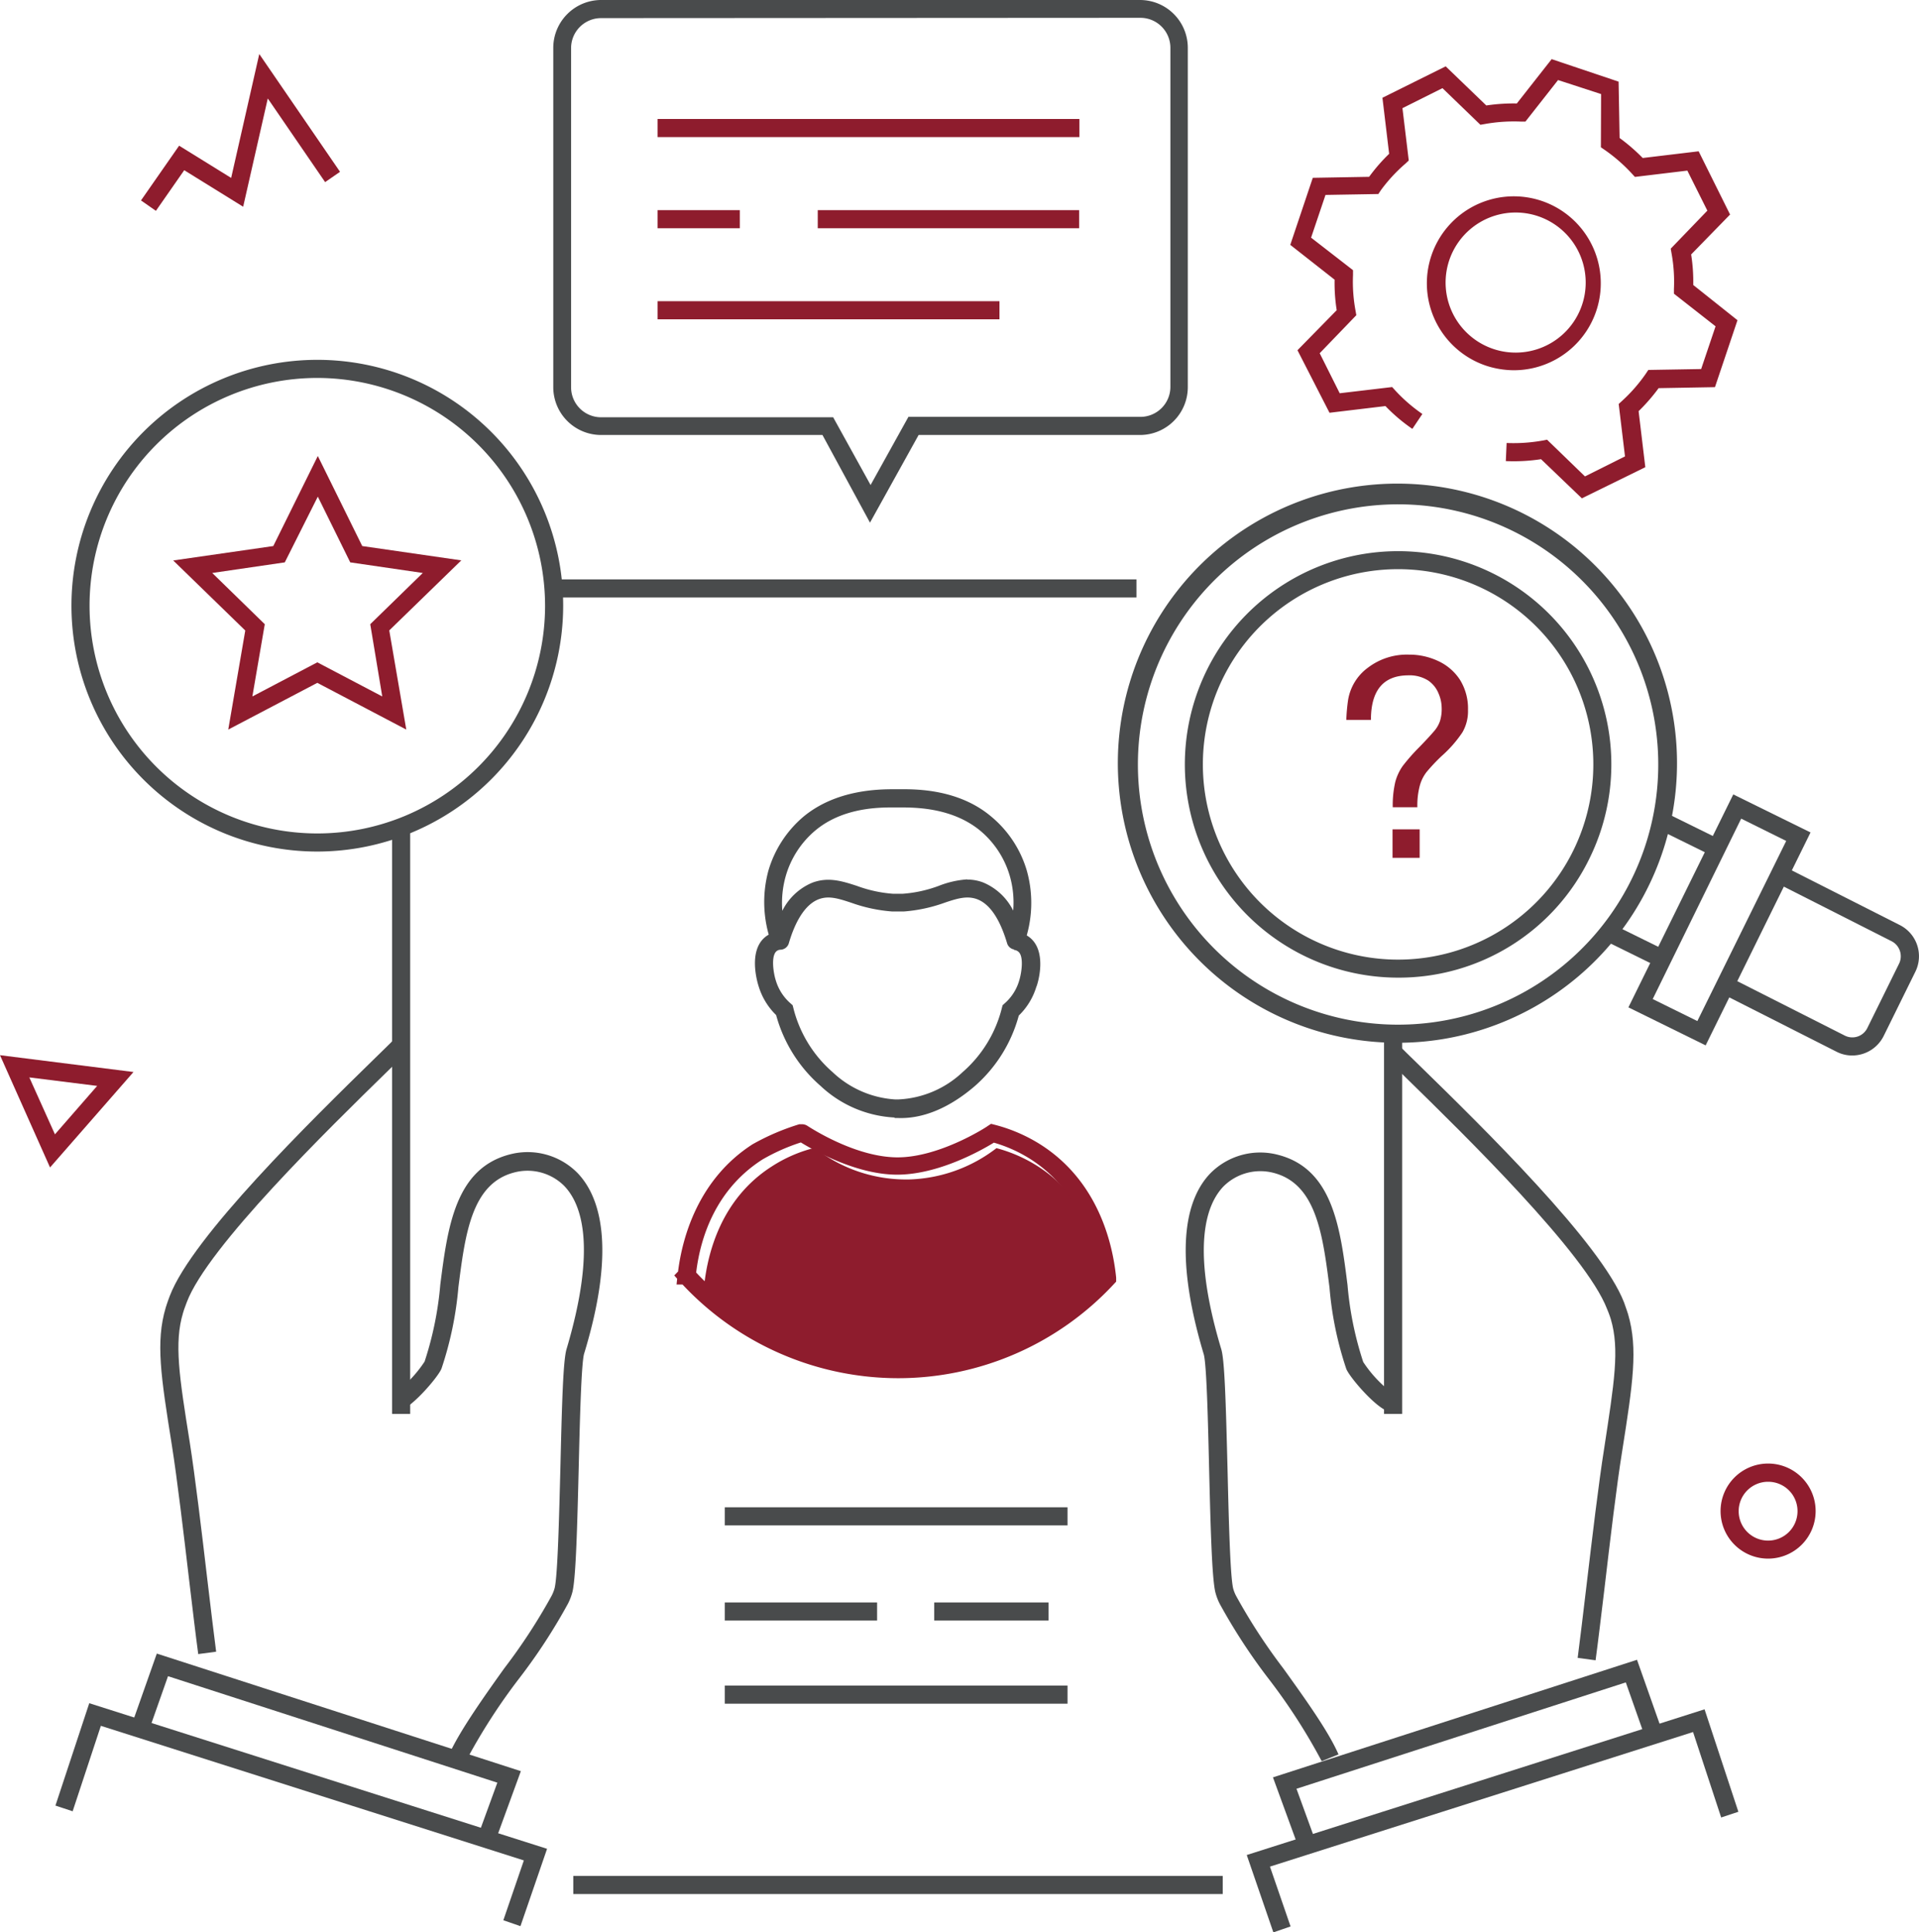 <svg xmlns="http://www.w3.org/2000/svg" viewBox="0 0 191.77 193.11"><defs><style>.cls-1{fill:#8e1c2d;}.cls-2{fill:#494b4c;}</style></defs><g id="Calque_2" data-name="Calque 2"><g id="Calque_1-2" data-name="Calque 1"><path class="cls-1" d="M5,116.67,0,105.45l13.34,1.68Zm-2.07-9,2.56,5.69,4.22-4.84Z"/><polygon class="cls-1" points="15.58 21.07 14.09 20.03 17.9 14.56 23.1 17.78 25.91 5.4 33.98 17.17 32.49 18.2 26.76 9.84 24.3 20.66 18.41 17.01 15.58 21.07"/><path class="cls-1" d="M176.7,155.76a4.75,4.75,0,1,1,4.74-4.75A4.75,4.75,0,0,1,176.7,155.76Zm0-7.68a2.94,2.94,0,1,0,2.93,2.93A2.93,2.93,0,0,0,176.7,148.08Z"/><rect class="cls-2" x="162.45" y="91.49" width="1.81" height="5.95" transform="translate(6.42 199.25) rotate(-63.77)"/><rect class="cls-2" x="167.91" y="80.41" width="1.81" height="5.95" transform="translate(19.4 197.97) rotate(-63.77)"/><path class="cls-2" d="M170.45,104.47l-7.72-3.8,10.48-21.28,7.72,3.8Zm-5.29-4.63,4.46,2.2,8.88-18L174,81.81Z"/><path class="cls-2" d="M185.1,105.48a3.41,3.41,0,0,1-1.54-.36l-11.37-5.76.82-1.61,11.36,5.75a1.67,1.67,0,0,0,2.24-.77l3.17-6.43a1.69,1.69,0,0,0-.77-2.25l-11.37-5.76.82-1.61,11.36,5.75a3.49,3.49,0,0,1,1.59,4.67l-3.17,6.43A3.51,3.51,0,0,1,185.1,105.48Z"/><path class="cls-2" d="M139.68,104.21a27.94,27.94,0,1,1,9-1.5A27.72,27.72,0,0,1,139.68,104.21Zm.07-53.81a26,26,0,1,0,11.44,2.67A26,26,0,0,0,139.75,50.4Zm-.08,47.3a21.31,21.31,0,1,1,19.16-11.89A21.17,21.17,0,0,1,139.67,97.7Zm.06-40.82a19.51,19.51,0,1,0,8.59,2A19.51,19.51,0,0,0,139.73,56.88Z"/><path class="cls-1" d="M137,71.94h-2.46a17.39,17.39,0,0,1,.18-2,5,5,0,0,1,2-3.23,6.42,6.42,0,0,1,4.06-1.29,6.79,6.79,0,0,1,2.94.64,5.17,5.17,0,0,1,2.18,1.88,5.43,5.43,0,0,1,.8,3,4.22,4.22,0,0,1-.56,2.25,12.2,12.2,0,0,1-2.07,2.36,18.44,18.44,0,0,0-1.5,1.59,3.86,3.86,0,0,0-.69,1.39,7.64,7.64,0,0,0-.24,2.14h-2.46a10.39,10.39,0,0,1,.25-2.51,5,5,0,0,1,.76-1.63,19.62,19.62,0,0,1,1.65-1.87c.72-.74,1.21-1.28,1.48-1.6a3,3,0,0,0,.58-1,4,4,0,0,0,.17-1.31,3.7,3.7,0,0,0-.3-1.42A2.88,2.88,0,0,0,142.71,68a3.52,3.52,0,0,0-2-.51Q137,67.52,137,71.94Zm4.87,10.94v2.85h-2.71V82.88Z"/><path class="cls-1" d="M103.72,116.56a14.6,14.6,0,0,0-4.14-1.82,15,15,0,0,1-8.78,3.13h-.33a14.78,14.78,0,0,1-9.06-3.16,14.11,14.11,0,0,0-4.27,1.85c-5.1,3.25-6.41,8.69-6.76,11.8a27.21,27.21,0,0,0,40.13.24C110.2,125.51,108.94,119.91,103.72,116.56Z"/><path class="cls-1" d="M89.74,137.73a29.54,29.54,0,0,1-21.53-9.36h-.6l.06-.58-.29-.33.38-.39c.42-3.37,2-9.22,7.45-12.72a23.41,23.41,0,0,1,4.67-2l.13,0h.14a1,1,0,0,1,.55.17c1.15.74,5.21,3.14,9,3.14,4.24,0,9-3.1,9-3.13l.34-.22.39.1a16,16,0,0,1,4.6,2c5.75,3.69,7.17,9.9,7.51,13.27l0,.4-.28.3A29.42,29.42,0,0,1,89.74,137.73ZM69.57,127.17a27.59,27.59,0,0,0,40.1.22c-.44-3.68-2-8.52-6.64-11.52a14.23,14.23,0,0,0-3.71-1.68c-1.25.77-5.55,3.2-9.67,3.2-3.93,0-8.05-2.26-9.62-3.22a19.67,19.67,0,0,0-3.83,1.7C71.59,118.81,70,123.56,69.57,127.17Z"/><rect class="cls-2" x="57.29" y="187.47" width="64.9" height="1.81"/><rect class="cls-2" x="138.31" y="103.96" width="1.81" height="37.34"/><rect class="cls-2" x="55.6" y="57.9" width="57.97" height="1.81"/><rect class="cls-2" x="39.18" y="82.08" width="1.81" height="59.22"/><path class="cls-2" d="M132.08,176a58.43,58.43,0,0,0-5.32-8.25,58.12,58.12,0,0,1-4.88-7.49,5.65,5.65,0,0,1-.43-1.15c-.35-1.48-.48-6.75-.62-12.32-.11-4.68-.25-10.51-.54-11.46-3.29-11-1.46-15.87.66-18.07a7,7,0,0,1,6.78-1.85c5.46,1.41,6.21,7.3,6.93,13a33.62,33.62,0,0,0,1.57,7.7,12.46,12.46,0,0,0,3,3.17l-.11,0-.22,1.8c-1.21-.15-4-3.39-4.36-4.27a34.34,34.34,0,0,1-1.68-8.14c-.68-5.33-1.33-10.36-5.59-11.46a5.22,5.22,0,0,0-5,1.35c-1.78,1.85-3.26,6.18-.22,16.29.33,1.11.45,5.25.62,11.93.12,5,.26,10.65.56,11.95a3.52,3.52,0,0,0,.31.78,57.89,57.89,0,0,0,4.71,7.23c2.25,3.13,4.56,6.37,5.51,8.59Z"/><path class="cls-2" d="M159.45,165.92l-1.79-.24c.23-1.75.54-4.36.87-7.12.58-4.87,1.23-10.38,1.78-13.82,1-6.58,1.56-9.88.66-12.92,0,0-.16-.52-.37-1-2.11-5.53-14.24-17.39-20.07-23.09l-2.15-2.12,1.28-1.28c.59.59,1.32,1.3,2.14,2.1,6.38,6.23,18.24,17.84,20.5,23.74.22.59.39,1.15.4,1.17,1,3.44.48,6.88-.6,13.73-.55,3.4-1.2,8.9-1.77,13.75C160,161.54,159.69,164.16,159.45,165.92Z"/><polygon class="cls-2" points="130.03 185.34 127.21 177.62 163.59 165.87 166.3 173.55 164.59 174.15 162.47 168.13 129.56 178.76 131.73 184.72 130.03 185.34"/><polygon class="cls-2" points="127.25 193.11 124.59 185.38 170.34 170.82 173.72 181.06 172 181.63 169.19 173.09 126.91 186.54 128.97 192.52 127.25 193.11"/><path class="cls-2" d="M46.56,176l-1.66-.71c1-2.22,3.27-5.46,5.51-8.59a57.56,57.56,0,0,0,4.7-7.2,3.82,3.82,0,0,0,.32-.81c.3-1.29.44-6.95.57-11.94.16-6.69.28-10.83.62-11.94,3-10.11,1.55-14.44-.23-16.29a5.19,5.19,0,0,0-5-1.35c-4.26,1.1-4.9,6.13-5.58,11.46a34.85,34.85,0,0,1-1.69,8.14c-.35.88-3.15,4.12-4.36,4.27l-.22-1.8-.11,0a12.46,12.46,0,0,0,3-3.17,33.62,33.62,0,0,0,1.57-7.7c.73-5.69,1.48-11.58,6.93-13a7,7,0,0,1,6.78,1.85c2.12,2.2,4,7.12.66,18.07-.28.95-.43,6.78-.54,11.46-.14,5.57-.27,10.84-.62,12.32a5.71,5.71,0,0,1-.44,1.17,57.11,57.11,0,0,1-4.87,7.47A59.35,59.35,0,0,0,46.56,176Z"/><path class="cls-2" d="M19.81,165.3c-.24-1.76-.55-4.38-.88-7.15-.57-4.85-1.22-10.34-1.76-13.75-1.09-6.85-1.63-10.29-.61-13.72,0,0,.18-.59.41-1.18,2.25-5.9,14.12-17.51,20.49-23.74.82-.8,1.55-1.51,2.14-2.1l1.28,1.28c-.6.6-1.33,1.31-2.15,2.11-5.83,5.7-18,17.57-20.07,23.1-.21.53-.36,1-.37,1.06-.9,3-.38,6.33.67,12.91.54,3.44,1.2,8.95,1.77,13.82.33,2.76.64,5.37.87,7.12Z"/><polygon class="cls-2" points="49.23 184.72 47.53 184.1 49.7 178.15 16.79 167.51 14.67 173.53 12.96 172.93 15.67 165.25 52.05 177 49.23 184.72"/><polygon class="cls-2" points="52.01 192.49 50.3 191.9 52.35 185.92 10.08 172.47 7.26 181.01 5.54 180.44 8.92 170.21 54.67 184.76 52.01 192.49"/><rect class="cls-2" x="72.43" y="160.14" width="15.22" height="1.81"/><rect class="cls-2" x="93.36" y="160.14" width="11.42" height="1.81"/><rect class="cls-2" x="72.43" y="150.63" width="34.25" height="1.81"/><rect class="cls-2" x="72.43" y="168.45" width="34.25" height="1.81"/><rect class="cls-1" x="77.42" y="122.12" width="1.81" height="9.56"/><rect class="cls-1" x="100.25" y="122.12" width="1.81" height="9.56"/><path class="cls-2" d="M101.47,94.9h0a.89.89,0,0,1-.83-.64c-.73-2.45-1.74-3.93-3-4.4-1-.37-2-.07-3.26.36a15.36,15.36,0,0,1-4.08.87l-.56,0-.57,0a15.53,15.53,0,0,1-4.09-.87c-1.3-.43-2.25-.73-3.25-.36-1.59.6-2.51,2.72-3,4.4a.9.9,0,0,1-1.71.06A12,12,0,0,1,76.79,87a11.19,11.19,0,0,1,3.53-5.41c3.26-2.68,7.45-2.71,9-2.72h.72c1.58,0,5.77,0,9,2.72A11.08,11.08,0,0,1,102.61,87a11.9,11.9,0,0,1-.29,7.35A.9.9,0,0,1,101.47,94.9Zm-4.81-7a4.4,4.4,0,0,1,1.59.29,5.88,5.88,0,0,1,3,2.81,9.59,9.59,0,0,0-.35-3.5A9.26,9.26,0,0,0,97.94,83c-2.77-2.27-6.36-2.3-7.89-2.31h-.69c-1.53,0-5.13,0-7.89,2.31a9.3,9.3,0,0,0-2.94,4.52,9.81,9.81,0,0,0-.35,3.5,5.86,5.86,0,0,1,3-2.81c1.6-.6,3-.15,4.45.32a13.19,13.19,0,0,0,3.63.79l.46,0,.47,0a13,13,0,0,0,3.62-.79A9.52,9.52,0,0,1,96.66,87.88Z"/><path class="cls-2" d="M89.4,111.68A11.65,11.65,0,0,1,82,108.52a14.38,14.38,0,0,1-4.44-7.08,6.74,6.74,0,0,1-1.74-2.85c-.12-.36-1.16-3.75.84-5.09a3,3,0,0,1,1.09-.41l.27,1.79a1,1,0,0,0-.37.14c-.63.42-.38,2.18-.11,3A4.87,4.87,0,0,0,79,100.27l.21.19.07.27a12.49,12.49,0,0,0,3.92,6.41,10,10,0,0,0,6.23,2.73h.37a10,10,0,0,0,6.4-2.73,12.49,12.49,0,0,0,3.92-6.41l.07-.27.21-.19a4.8,4.8,0,0,0,1.43-2.21c.28-.86.52-2.62-.13-3a.72.72,0,0,0-.36-.13l.27-1.79a2.67,2.67,0,0,1,1.12.42c2,1.33,1,4.72.82,5.1a6.68,6.68,0,0,1-1.74,2.83,14.33,14.33,0,0,1-4.42,7.07c-2.51,2.15-5.13,3.25-7.61,3.17H89.4Z"/><path class="cls-1" d="M40.6,72.91l-8.89-4.67-8.9,4.67,1.7-9.9-7.2-7,10-1.44,4.45-9,4.44,9L46.1,56l-7.2,7Zm-8.89-6.72L38.2,69.6,37,62.38l5.25-5.12L35,56.2l-3.24-6.57L28.46,56.2l-7.25,1.06,5.25,5.12L25.22,69.6Z"/><path class="cls-2" d="M31.71,85.1A24.57,24.57,0,1,1,56.28,60.53,24.6,24.6,0,0,1,31.71,85.1Zm0-47.33A22.76,22.76,0,1,0,54.47,60.53,22.79,22.79,0,0,0,31.71,37.77Z"/><g id="gear-5-icon"><path class="cls-1" d="M158.08,49.8,154,45.89a18,18,0,0,1-3.52.19l.08-1.81a16.46,16.46,0,0,0,3.58-.24l.46-.09,3.79,3.67,4-2-.63-5.24.34-.31a15.93,15.93,0,0,0,2.36-2.7l.26-.39,5.28-.09,1.44-4.27-4.16-3.26,0-.47a15.77,15.77,0,0,0-.24-3.57l-.08-.46,3.66-3.8-2-4-5.24.63-.32-.35a16.44,16.44,0,0,0-2.7-2.35l-.38-.26L160,9.4,155.7,8l-3.26,4.15-.46,0a16.51,16.51,0,0,0-3.58.24l-.46.08-3.79-3.66-4,2,.63,5.23-.34.32A15.93,15.93,0,0,0,138,19l-.26.39-5.28.09-1.44,4.27L135.21,27l0,.47a15.82,15.82,0,0,0,.25,3.57l.08.46-3.66,3.8,2,4,5.24-.62.31.34a16,16,0,0,0,2.71,2.35l-1,1.49a17.18,17.18,0,0,1-2.69-2.28l-5.59.67L129.66,35l3.92-4a17.32,17.32,0,0,1-.21-3.05l-4.43-3.48,2.25-6.7,5.63-.1a17.52,17.52,0,0,1,2-2.3l-.67-5.6,6.32-3.14,4.06,3.91a18.32,18.32,0,0,1,3.05-.2l3.48-4.43,6.69,2.25.1,5.63a18.49,18.49,0,0,1,2.31,2l5.59-.67,3.14,6.32L169,25.43a17.32,17.32,0,0,1,.21,3.05L173.63,32l-2.25,6.69-5.63.1a18.3,18.3,0,0,1-2,2.3l.67,5.6ZM151.29,37a9,9,0,0,1-2.8-.46,8.69,8.69,0,1,1,2.8.46Zm0-15.76a7,7,0,0,0-2.21,13.58,7,7,0,1,0,2.21-13.58Z"/></g><path class="cls-2" d="M86.94,52.23l-4.75-8.76H60.07a4.78,4.78,0,0,1-4.78-4.77V4.78A4.79,4.79,0,0,1,60.07,0h53.85a4.78,4.78,0,0,1,4.78,4.78V38.7a4.78,4.78,0,0,1-4.78,4.77H91.8ZM60.07,1.81a3,3,0,0,0-3,3V38.7a3,3,0,0,0,3,3H83.26L87,48.47l3.78-6.81h23.18a3,3,0,0,0,3-3V4.78a3,3,0,0,0-3-3Z"/><rect class="cls-1" x="65.71" y="11.89" width="42.16" height="1.81"/><rect class="cls-1" x="81.72" y="21" width="26.12" height="1.81"/><rect class="cls-1" x="65.71" y="21" width="8.22" height="1.81"/><rect class="cls-1" x="65.71" y="30.1" width="34.17" height="1.81"/></g></g></svg>